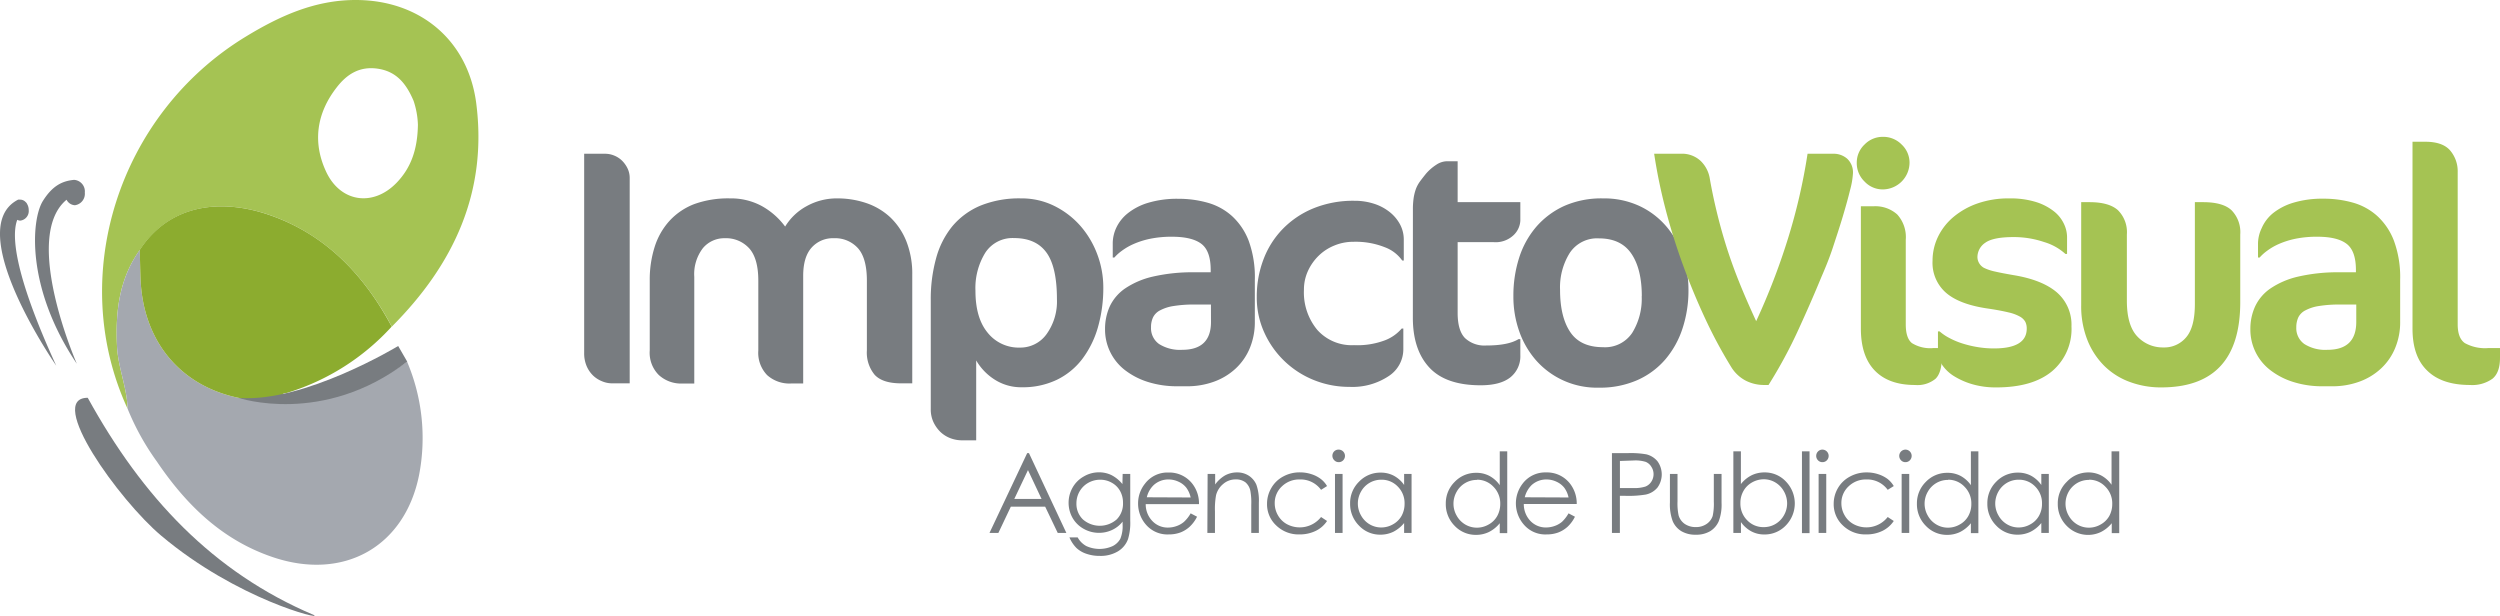 <svg xmlns="http://www.w3.org/2000/svg" viewBox="0 0 504.05 124.14"><defs><style>.cls-1{fill:#787c80;}.cls-2{fill:#a5c353;}.cls-3{fill:#a4a8af;}.cls-4{fill:#8cac2f;}</style></defs><title>logo impacto2Recurso 2</title><g id="Capa_2" data-name="Capa 2"><g id="Capa_1-2" data-name="Capa 1"><path class="cls-1" d="M123.38,77.29a5.25,5.25,0,0,1-2-.42,5.65,5.65,0,0,1-1.8-1.15,5.91,5.91,0,0,1-1.29-1.88,6.55,6.55,0,0,1-.51-2.69V31H122a4.76,4.76,0,0,1,1.77.34,4.88,4.88,0,0,1,1.59,1,5.68,5.68,0,0,1,1.15,1.58,4.45,4.45,0,0,1,.45,2V77.29Z"/><path class="cls-1" d="M181.68,77.29q-3.69,0-5.3-1.69a7,7,0,0,1-1.6-4.95V56.58c0-3-.6-5.2-1.81-6.55a6.19,6.19,0,0,0-4.86-2,5.72,5.72,0,0,0-4.47,1.89c-1.14,1.27-1.7,3.17-1.7,5.7v21.7h-2.45a6.71,6.71,0,0,1-4.82-1.69,6.47,6.47,0,0,1-1.78-4.95V56.58c0-3-.63-5.2-1.87-6.55a6.32,6.32,0,0,0-4.9-2,5.62,5.62,0,0,0-4.4,2,8.61,8.61,0,0,0-1.74,5.8v21.5h-2.45a6.64,6.64,0,0,1-4.7-1.72A6.32,6.32,0,0,1,131,70.65V56.52a21.86,21.86,0,0,1,1-6.76,14.08,14.08,0,0,1,3-5.25A13.16,13.16,0,0,1,140,41.14,20.07,20.07,0,0,1,147.21,40a13,13,0,0,1,6.34,1.52,14.72,14.72,0,0,1,4.75,4.16,11.49,11.49,0,0,1,4.36-4.13A12.47,12.47,0,0,1,168.77,40a18.11,18.11,0,0,1,5.88.94,13.36,13.36,0,0,1,4.84,2.87,13.66,13.66,0,0,1,3.25,4.84,17.78,17.78,0,0,1,1.19,6.74V77.29Z"/><path class="cls-1" d="M222.45,57.94A28.83,28.83,0,0,1,221.36,66a19.5,19.5,0,0,1-3.16,6.39,14.23,14.23,0,0,1-5.13,4.19,15.91,15.91,0,0,1-7.07,1.5,9.88,9.88,0,0,1-5.43-1.53,11.3,11.3,0,0,1-3.75-3.88V88.78H194a6.72,6.72,0,0,1-2.38-.43,6.06,6.06,0,0,1-2-1.25,6.89,6.89,0,0,1-1.42-2,6.06,6.06,0,0,1-.54-2.63v-22a30.84,30.84,0,0,1,1.06-8.33A17.37,17.37,0,0,1,192,45.63a14.93,14.93,0,0,1,5.68-4.17A20.77,20.77,0,0,1,205.87,40a14.79,14.79,0,0,1,6.7,1.52,17.1,17.1,0,0,1,5.24,4,18.55,18.55,0,0,1,3.42,5.75A19,19,0,0,1,222.45,57.94Zm-9.35,2.37q0-6.5-2.13-9.41c-1.42-1.94-3.59-2.9-6.52-2.9a6.55,6.55,0,0,0-5.78,2.93,13.55,13.55,0,0,0-2,7.7q0,5.48,2.46,8.45a8,8,0,0,0,6.52,3A6.49,6.49,0,0,0,211,67.38,11.29,11.29,0,0,0,213.1,60.31Z"/><path class="cls-1" d="M253,64.84a13.65,13.65,0,0,1-1,5.31,11.77,11.77,0,0,1-2.84,4.13,12.75,12.75,0,0,1-4.36,2.66,15.75,15.75,0,0,1-5.56.94h-1.85a19.4,19.4,0,0,1-5.95-.87,14.86,14.86,0,0,1-4.64-2.4,10.32,10.32,0,0,1-4-8.29,11,11,0,0,1,.94-4.52,9.13,9.13,0,0,1,3.07-3.62,16.66,16.66,0,0,1,5.62-2.41,35.62,35.62,0,0,1,8.5-.87h3.17v-.47q0-3.85-1.9-5.28c-1.26-.95-3.24-1.42-5.92-1.42a21.46,21.46,0,0,0-4.38.41,16.54,16.54,0,0,0-3.35,1.06,12.15,12.15,0,0,0-2.4,1.39,9.22,9.22,0,0,0-1.47,1.33h-.33V49a7.52,7.52,0,0,1,.71-3.07,8.18,8.18,0,0,1,2.3-2.91,12.15,12.15,0,0,1,4.13-2.13,20.23,20.23,0,0,1,6.11-.81,21.5,21.5,0,0,1,5.84.78,12.31,12.31,0,0,1,4.91,2.66,13.11,13.11,0,0,1,3.4,5A21.39,21.39,0,0,1,253,56.45Zm-8.85-3.44h-3.24a25.49,25.49,0,0,0-4.29.3,8.48,8.48,0,0,0-2.74.88A3.19,3.19,0,0,0,232.47,64a4.61,4.61,0,0,0-.4,2,3.9,3.9,0,0,0,1.62,3.36,7.88,7.88,0,0,0,4.66,1.17q5.81,0,5.81-5.62Z"/><path class="cls-1" d="M282.71,52.52a7.46,7.46,0,0,0-3.47-2.66,15.91,15.91,0,0,0-6.4-1.11,9.87,9.87,0,0,0-3.8.75,9.7,9.7,0,0,0-3.17,2.06,10.22,10.22,0,0,0-2.16,3.07,9,9,0,0,0-.81,3.8,11.82,11.82,0,0,0,2.69,8.08A9.29,9.29,0,0,0,273,69.59a15.68,15.68,0,0,0,6.29-1,8.36,8.36,0,0,0,3.32-2.35h.33v4.2A6.45,6.45,0,0,1,280,75.82,13.18,13.18,0,0,1,272.08,78a18.91,18.91,0,0,1-7.17-1.37,18.5,18.5,0,0,1-10-9.58,17,17,0,0,1-1.52-7.22,21,21,0,0,1,1.32-7.44,17.78,17.78,0,0,1,3.85-6.16,18.32,18.32,0,0,1,6.19-4.2,21.24,21.24,0,0,1,8.32-1.55,12.72,12.72,0,0,1,4,.61,9.89,9.89,0,0,1,3.15,1.69,8,8,0,0,1,2.07,2.49,6.53,6.53,0,0,1,.74,3v4.26Z"/><path class="cls-1" d="M284.87,42.25a15.61,15.61,0,0,1,.15-2.33,9.86,9.86,0,0,1,.44-1.78,6.35,6.35,0,0,1,.81-1.52c.34-.47.76-1,1.24-1.6a9.62,9.62,0,0,1,2.07-1.8,4,4,0,0,1,2.19-.71h2.12v8.25h12.64v3.73a4.34,4.34,0,0,1-1.32,2.88,5.25,5.25,0,0,1-4.09,1.45h-7.23V63.09q0,3.55,1.48,5.07a5.73,5.73,0,0,0,4.26,1.5q4.46,0,6.54-1.29h.36v3.24a5.43,5.43,0,0,1-2,4.46c-1.34,1.07-3.33,1.61-6,1.61q-7,0-10.32-3.55t-3.35-9.95Z"/><path class="cls-1" d="M305.13,59.72A25,25,0,0,1,306.28,52a17.91,17.91,0,0,1,3.45-6.26,16.52,16.52,0,0,1,5.68-4.23A18.56,18.56,0,0,1,323.19,40a16.94,16.94,0,0,1,7.33,1.52,16,16,0,0,1,5.4,4.08,17.8,17.8,0,0,1,3.35,5.88,21.08,21.08,0,0,1,1.16,7,24.42,24.42,0,0,1-1.19,7.71,18.39,18.39,0,0,1-3.45,6.24,15.94,15.94,0,0,1-5.65,4.2,18.69,18.69,0,0,1-7.78,1.53,16.36,16.36,0,0,1-12.73-5.59,17.83,17.83,0,0,1-3.35-5.85A21,21,0,0,1,305.13,59.72Zm25.89,0c0-3.66-.7-6.51-2.1-8.57s-3.58-3.09-6.56-3.09A6.6,6.6,0,0,0,316.49,51a13.11,13.11,0,0,0-1.95,7.46c0,3.63.69,6.47,2.06,8.5S320.17,70,323.19,70a6.57,6.57,0,0,0,5.91-2.91A13.07,13.07,0,0,0,331,59.72Z"/><path class="cls-2" d="M367.2,55.92q-2.08,5.05-4.63,10.6a94.76,94.76,0,0,1-6,11.1h-.83a8.1,8.1,0,0,1-3.78-.88A7.54,7.54,0,0,1,349,73.92a94.91,94.91,0,0,1-5.2-9.69q-2.43-5.21-4.46-10.75t-3.52-11.26A108.29,108.29,0,0,1,333.51,31h5.35a5.48,5.48,0,0,1,4.06,1.48,6.35,6.35,0,0,1,1.82,3.6c.37,2.11.82,4.26,1.34,6.42s1.13,4.42,1.85,6.74,1.58,4.77,2.6,7.33,2.21,5.29,3.55,8.18a134.67,134.67,0,0,0,6.36-16.48,117.65,117.65,0,0,0,4-17.27h5.15a4.13,4.13,0,0,1,2.84,1,3.76,3.76,0,0,1,1.16,3,16.13,16.13,0,0,1-.58,3.32c-.38,1.57-.88,3.36-1.48,5.37s-1.29,4.09-2,6.25S368,54.07,367.2,55.92Z"/><path class="cls-2" d="M385,32.84a5.43,5.43,0,0,1-5.35,5.35,5,5,0,0,1-3.72-1.59,5.14,5.14,0,0,1-1.57-3.76,5,5,0,0,1,1.57-3.7,5.09,5.09,0,0,1,3.72-1.55,5.17,5.17,0,0,1,3.76,1.55A5,5,0,0,1,385,32.84Zm6.5,39.3c0,2-.42,3.39-1.25,4.22a5.75,5.75,0,0,1-4.17,1.26q-5.28,0-8.09-2.91c-1.87-1.94-2.8-4.75-2.8-8.45V41.59h2.57a6.59,6.59,0,0,1,4.76,1.65,6.79,6.79,0,0,1,1.72,5.09V65.4c0,1.85.41,3.11,1.25,3.78a7,7,0,0,0,4.29,1h1.72Z"/><path class="cls-2" d="M417.65,65.8a11.12,11.12,0,0,1-3.93,9.06q-3.93,3.26-11.3,3.25a16.74,16.74,0,0,1-4.64-.61,14.82,14.82,0,0,1-3.71-1.6,8,8,0,0,1-2.46-2.28,4.78,4.78,0,0,1-.88-2.71V66.82h.34a9.71,9.71,0,0,0,1.91,1.3,15.42,15.42,0,0,0,2.68,1.13,21.54,21.54,0,0,0,3.12.74,19.87,19.87,0,0,0,3.25.26q6.6,0,6.6-4a3,3,0,0,0-.29-1.37,2.78,2.78,0,0,0-1.11-1.06,8.49,8.49,0,0,0-2.3-.84c-1-.24-2.27-.49-3.86-.73-3.87-.53-6.75-1.57-8.62-3.14a8,8,0,0,1-2.81-6.53,11.08,11.08,0,0,1,1.11-4.86,12.07,12.07,0,0,1,3.14-4A15.51,15.51,0,0,1,398.76,41a19,19,0,0,1,6.37-1,17.43,17.43,0,0,1,5.3.71,11.18,11.18,0,0,1,3.62,1.85,7,7,0,0,1,2.06,2.53,6.3,6.3,0,0,1,.65,2.67v3.44h-.33a11,11,0,0,0-4.3-2.4,19,19,0,0,0-6.14-1q-4.15,0-5.73,1.15a3.5,3.5,0,0,0-1.57,2.91A2.47,2.47,0,0,0,399,53,2.54,2.54,0,0,0,400,54a9.61,9.61,0,0,0,2.2.74c.94.22,2.2.46,3.76.73q5.77.95,8.72,3.46A8.62,8.62,0,0,1,417.65,65.8Z"/><path class="cls-2" d="M451.68,60.91q0,17.2-15.95,17.2A18,18,0,0,1,429.39,77a14.23,14.23,0,0,1-5.11-3.22,15.22,15.22,0,0,1-3.41-5.2,18.49,18.49,0,0,1-1.26-7.06V40.76h1.68q3.93,0,5.73,1.62a6.25,6.25,0,0,1,1.8,4.89V60.64q0,5,2.13,7.22a7,7,0,0,0,5.24,2.19A5.72,5.72,0,0,0,440.78,68c1.17-1.37,1.75-3.62,1.75-6.72V40.76h1.65q4,0,5.73,1.62a6.31,6.31,0,0,1,1.77,4.89Z"/><path class="cls-2" d="M483.92,64.84a13.47,13.47,0,0,1-1,5.31,11.64,11.64,0,0,1-2.84,4.13,12.75,12.75,0,0,1-4.36,2.66,15.71,15.71,0,0,1-5.56.94H468.3a19.28,19.28,0,0,1-5.94-.87,14.64,14.64,0,0,1-4.64-2.4,10.29,10.29,0,0,1-4-8.29,10.8,10.8,0,0,1,.95-4.52,9.05,9.05,0,0,1,3.07-3.62,16.6,16.6,0,0,1,5.61-2.41,35.62,35.62,0,0,1,8.5-.87H475v-.47q0-3.85-1.89-5.28t-5.93-1.42a21.46,21.46,0,0,0-4.38.41,16.74,16.74,0,0,0-3.35,1.06,12.05,12.05,0,0,0-2.39,1.39,9.22,9.22,0,0,0-1.47,1.33h-.33V49A7.36,7.36,0,0,1,456,46,8,8,0,0,1,458.26,43a12.15,12.15,0,0,1,4.13-2.13,20.23,20.23,0,0,1,6.11-.81,21.45,21.45,0,0,1,5.84.78,12.31,12.31,0,0,1,4.91,2.66,13.11,13.11,0,0,1,3.4,5,21.18,21.18,0,0,1,1.27,7.88Zm-8.85-3.44h-3.24a25.65,25.65,0,0,0-4.29.3,8.56,8.56,0,0,0-2.74.88A3.19,3.19,0,0,0,463.38,64a4.77,4.77,0,0,0-.4,2,3.9,3.9,0,0,0,1.62,3.36,7.88,7.88,0,0,0,4.66,1.17q5.81,0,5.81-5.62Z"/><path class="cls-2" d="M504.05,72.14c0,2-.51,3.39-1.52,4.22A7,7,0,0,1,498,77.62q-5.69,0-8.64-2.91c-2-1.94-2.95-4.75-2.95-8.45V28.58H489q3.48,0,5,1.76a6.46,6.46,0,0,1,1.52,4.35V65.4c0,1.85.48,3.11,1.45,3.78a8.43,8.43,0,0,0,4.69,1h2.45Z"/><path class="cls-2" d="M25.73,82.42C13.43,55.76,23.86,23,49.58,7.37,56.4,3.22,63.48,0,71.71,0,84.57,0,94.29,8,96,20.68c2.36,18-4.52,32.66-17,45.17C73.54,55.67,66,47.62,55,43.58c-10.34-3.8-20.75-2.39-26.79,6.8C24,56.24,23.26,62.85,23.59,69.81,23.8,74.12,25.61,78.12,25.73,82.42ZM84.26,25.16a16.76,16.76,0,0,0-.87-4.82C82,17.07,80.1,14.48,76.3,13.87S69.89,15,67.84,17.68c-4,5.16-4.86,11-2.09,16.93,2.89,6.21,9.51,7.15,14.25,2.2C82.91,33.77,84.18,30.06,84.26,25.16Z"/><path class="cls-3" d="M25.73,82.42c-.12-4.3-1.93-8.3-2.14-12.61-.33-7,.44-13.57,4.59-19.43.05,1.89.08,3.79.15,5.68.49,13.72,9.27,23.2,22.78,24.62a31.62,31.62,0,0,0,10.63.13,44.12,44.12,0,0,0,20.33-7.9A39.34,39.34,0,0,1,84.49,95.8c-2.91,14.46-15.17,21.33-29.4,16.56-10.26-3.43-17.55-10.56-23.46-19.3A50.73,50.73,0,0,1,25.73,82.42Z"/><path class="cls-4" d="M51.11,80.68C37.6,79.26,28.82,69.78,28.33,56.06c-.07-1.89-.1-3.79-.15-5.68,6-9.19,16.45-10.6,26.79-6.8,11,4,18.57,12.09,24,22.27A47.11,47.11,0,0,1,57.93,79.19c-.47.15-1.08,0-1.14.77C55,81.13,53,80,51.11,80.68Z"/><path class="cls-1" d="M63.28,124c2,1.13-15.46-3.09-30.78-16C24,100.85,9.16,80.2,17.69,80.2,28.73,100.25,42.92,115.37,63.28,124Z"/><path class="cls-1" d="M80.28,69.76s-19,11.52-32.18,10.46c0,0,17,5.75,34-7.31Z"/><path class="cls-1" d="M207.46,91.36,215,107.45h-1.74l-2.53-5.29h-6.93l-2.51,5.29h-1.79l7.6-16.09Zm-.2,3.42-2.76,5.82H210Z"/><path class="cls-1" d="M226.35,95.55h1.53V105a11.3,11.3,0,0,1-.44,3.67,4.77,4.77,0,0,1-2.09,2.52,6.76,6.76,0,0,1-3.57.89,8.1,8.1,0,0,1-2.75-.43,5.44,5.44,0,0,1-2-1.17,6.78,6.78,0,0,1-1.41-2.13h1.66a4.39,4.39,0,0,0,1.75,1.75,6.42,6.42,0,0,0,5.31,0,3.6,3.6,0,0,0,1.54-1.47,6.64,6.64,0,0,0,.46-2.85v-.61a5.78,5.78,0,0,1-2.12,1.68,6.13,6.13,0,0,1-2.64.58,6.2,6.2,0,0,1-3.09-.81,5.85,5.85,0,0,1-2.24-2.2,6.21,6.21,0,0,1,0-6.1,5.87,5.87,0,0,1,2.27-2.26,6,6,0,0,1,3.06-.83,5.67,5.67,0,0,1,2.49.55,6.89,6.89,0,0,1,2.23,1.82Zm-4.52,1.17a4.86,4.86,0,0,0-2.42.63,4.64,4.64,0,0,0-1.75,1.74,4.78,4.78,0,0,0-.63,2.4,4.36,4.36,0,0,0,1.31,3.24,5.17,5.17,0,0,0,6.8,0,4.48,4.48,0,0,0,1.28-3.34,4.8,4.8,0,0,0-.59-2.4,4.23,4.23,0,0,0-1.67-1.66A4.64,4.64,0,0,0,221.83,96.72Z"/><path class="cls-1" d="M240.06,103.5l1.29.68a7.07,7.07,0,0,1-1.47,2,5.89,5.89,0,0,1-1.87,1.17,6.65,6.65,0,0,1-2.35.4,5.7,5.7,0,0,1-4.56-1.91,6.46,6.46,0,0,1-1.64-4.32,6.34,6.34,0,0,1,1.39-4,5.68,5.68,0,0,1,4.72-2.25,5.88,5.88,0,0,1,4.86,2.3,6.44,6.44,0,0,1,1.31,4.07H231a4.83,4.83,0,0,0,1.33,3.4,4.24,4.24,0,0,0,3.16,1.33,5.08,5.08,0,0,0,1.77-.32,4.62,4.62,0,0,0,1.46-.84A7,7,0,0,0,240.06,103.5Zm0-3.2a5.17,5.17,0,0,0-.9-2,4.15,4.15,0,0,0-1.55-1.18,4.69,4.69,0,0,0-2-.45,4.36,4.36,0,0,0-3,1.13,5,5,0,0,0-1.39,2.46Z"/><path class="cls-1" d="M243.48,95.55H245v2.13a6.54,6.54,0,0,1,2-1.83,5,5,0,0,1,2.43-.6,4.24,4.24,0,0,1,2.37.67,4.11,4.11,0,0,1,1.52,1.83,9.66,9.66,0,0,1,.49,3.58v6.12h-1.53v-5.67a13.49,13.49,0,0,0-.17-2.75,3.05,3.05,0,0,0-1-1.78,3.12,3.12,0,0,0-2-.59,3.77,3.77,0,0,0-2.49.92,4.28,4.28,0,0,0-1.44,2.27,15.5,15.5,0,0,0-.22,3.24v4.36h-1.53Z"/><path class="cls-1" d="M267.56,98l-1.21.76a5.09,5.09,0,0,0-4.29-2.09,5,5,0,0,0-3.61,1.4,4.55,4.55,0,0,0-1.44,3.4,4.81,4.81,0,0,0,.66,2.44,4.62,4.62,0,0,0,1.81,1.78,5.47,5.47,0,0,0,6.87-1.45l1.21.8a5.75,5.75,0,0,1-2.29,2,7.34,7.34,0,0,1-3.27.71,6.46,6.46,0,0,1-4.68-1.8,5.82,5.82,0,0,1-1.86-4.36,6.24,6.24,0,0,1,.87-3.21,6,6,0,0,1,2.39-2.31,6.88,6.88,0,0,1,3.4-.83,7.35,7.35,0,0,1,2.28.36,6.24,6.24,0,0,1,1.86.94A5,5,0,0,1,267.56,98Z"/><path class="cls-1" d="M269.92,90.65a1.27,1.27,0,0,1,.89,2.16,1.22,1.22,0,0,1-.89.37,1.2,1.2,0,0,1-.89-.37A1.27,1.27,0,0,1,269,91,1.24,1.24,0,0,1,269.92,90.65Zm-.76,4.9h1.53v11.9h-1.53Z"/><path class="cls-1" d="M284.6,95.55v11.9h-1.5v-2a6.82,6.82,0,0,1-2.16,1.76,5.92,5.92,0,0,1-2.62.59,5.81,5.81,0,0,1-4.32-1.83,6.17,6.17,0,0,1-1.79-4.46,6,6,0,0,1,1.81-4.4,5.9,5.9,0,0,1,4.34-1.82,5.54,5.54,0,0,1,2.65.62,6,6,0,0,1,2.09,1.87V95.55Zm-6.11,1.17a4.63,4.63,0,0,0-4.08,2.39,4.84,4.84,0,0,0,0,4.81,4.73,4.73,0,0,0,1.73,1.79,4.59,4.59,0,0,0,2.33.64,4.73,4.73,0,0,0,2.39-.64,4.44,4.44,0,0,0,1.73-1.71,5,5,0,0,0,.6-2.44,4.72,4.72,0,0,0-1.36-3.45A4.47,4.47,0,0,0,278.49,96.72Z"/><path class="cls-1" d="M303.89,91v16.49h-1.51v-2a6.61,6.61,0,0,1-2.16,1.76,5.89,5.89,0,0,1-2.62.59,5.83,5.83,0,0,1-4.32-1.83,6.17,6.17,0,0,1-1.78-4.46,6.05,6.05,0,0,1,1.8-4.4,5.9,5.9,0,0,1,4.34-1.82,5.54,5.54,0,0,1,2.65.62,6,6,0,0,1,2.09,1.87V91Zm-6.12,5.76a4.63,4.63,0,0,0-4.08,2.39,4.84,4.84,0,0,0,0,4.81,4.73,4.73,0,0,0,1.73,1.79,4.63,4.63,0,0,0,2.34.64,4.72,4.72,0,0,0,2.38-.64,4.38,4.38,0,0,0,1.73-1.71,5,5,0,0,0,.61-2.44,4.76,4.76,0,0,0-1.36-3.45A4.51,4.51,0,0,0,297.77,96.72Z"/><path class="cls-1" d="M316.25,103.5l1.29.68a7,7,0,0,1-1.46,2,5.94,5.94,0,0,1-1.88,1.17,6.61,6.61,0,0,1-2.35.4,5.68,5.68,0,0,1-4.55-1.91A6.51,6.51,0,0,1,307,97.5a5.7,5.7,0,0,1,4.72-2.25,5.88,5.88,0,0,1,4.86,2.3,6.51,6.51,0,0,1,1.32,4.07H307.23a4.86,4.86,0,0,0,1.32,3.4,4.26,4.26,0,0,0,3.17,1.33,5.17,5.17,0,0,0,1.77-.32,4.62,4.62,0,0,0,1.46-.84A7.24,7.24,0,0,0,316.25,103.5Zm0-3.2a5,5,0,0,0-.89-2,4.23,4.23,0,0,0-1.55-1.18,4.74,4.74,0,0,0-2-.45,4.38,4.38,0,0,0-3,1.13,5.2,5.2,0,0,0-1.39,2.46Z"/><path class="cls-1" d="M325,91.36h3.21a18.43,18.43,0,0,1,3.71.24,4.22,4.22,0,0,1,2.26,1.4,4.51,4.51,0,0,1,0,5.3,4.18,4.18,0,0,1-2.35,1.41,21.24,21.24,0,0,1-4.09.26H326.6v7.48H325Zm1.61,1.58V98.4l2.72,0a7.15,7.15,0,0,0,2.42-.3,2.5,2.5,0,0,0,1.2-1,2.72,2.72,0,0,0,.44-1.5,2.67,2.67,0,0,0-.44-1.48,2.39,2.39,0,0,0-1.15-1,7,7,0,0,0-2.35-.28Z"/><path class="cls-1" d="M336.69,95.55h1.53v5.56a11.66,11.66,0,0,0,.22,2.8,3.18,3.18,0,0,0,1.25,1.73,3.85,3.85,0,0,0,2.21.63,3.73,3.73,0,0,0,2.17-.62,3.15,3.15,0,0,0,1.24-1.62,11.62,11.62,0,0,0,.23-2.92V95.55h1.56v5.84a9.31,9.31,0,0,1-.57,3.71,4.43,4.43,0,0,1-1.73,2,5.48,5.48,0,0,1-2.89.71,5.55,5.55,0,0,1-2.91-.71,4.39,4.39,0,0,1-1.74-2,9.68,9.68,0,0,1-.57-3.8Z"/><path class="cls-1" d="M349.48,107.45V91H351V97.6a6.46,6.46,0,0,1,2.15-1.77,5.87,5.87,0,0,1,2.61-.58,5.79,5.79,0,0,1,4.31,1.83,6.35,6.35,0,0,1,0,8.85,5.87,5.87,0,0,1-4.34,1.83,5.47,5.47,0,0,1-2.63-.63,6.13,6.13,0,0,1-2.09-1.87v2.19Zm6.12-1.17a4.58,4.58,0,0,0,2.36-.63,4.69,4.69,0,0,0,1.72-1.76,4.81,4.81,0,0,0,.64-2.41,4.88,4.88,0,0,0-.65-2.42,4.72,4.72,0,0,0-1.73-1.79,4.52,4.52,0,0,0-2.31-.64,4.87,4.87,0,0,0-2.39.64A4.49,4.49,0,0,0,351.51,99a4.83,4.83,0,0,0-.61,2.44,4.72,4.72,0,0,0,1.36,3.45A4.48,4.48,0,0,0,355.6,106.28Z"/><path class="cls-1" d="M363.31,91h1.53v16.49h-1.53Z"/><path class="cls-1" d="M367.43,90.65a1.27,1.27,0,0,1,.9,2.16,1.22,1.22,0,0,1-.9.37,1.19,1.19,0,0,1-.88-.37,1.27,1.27,0,0,1,0-1.79A1.23,1.23,0,0,1,367.43,90.65Zm-.76,4.9h1.54v11.9h-1.54Z"/><path class="cls-1" d="M381.82,98l-1.22.76a5.09,5.09,0,0,0-4.29-2.09,5,5,0,0,0-3.61,1.4,4.55,4.55,0,0,0-1.44,3.4,4.81,4.81,0,0,0,.66,2.44,4.58,4.58,0,0,0,1.82,1.78,5.46,5.46,0,0,0,6.86-1.45l1.22.8a5.82,5.82,0,0,1-2.29,2,7.36,7.36,0,0,1-3.28.71,6.46,6.46,0,0,1-4.68-1.8,5.82,5.82,0,0,1-1.86-4.36,6.24,6.24,0,0,1,.87-3.21A6.1,6.1,0,0,1,373,96.08a6.9,6.9,0,0,1,3.4-.83,7.25,7.25,0,0,1,2.28.36,6.43,6.43,0,0,1,1.87.94A5.15,5.15,0,0,1,381.82,98Z"/><path class="cls-1" d="M384.17,90.65a1.24,1.24,0,0,1,.89.37,1.27,1.27,0,0,1,0,1.79,1.2,1.2,0,0,1-.89.37,1.18,1.18,0,0,1-.88-.37,1.27,1.27,0,0,1,.88-2.16Zm-.76,4.9h1.53v11.9h-1.53Z"/><path class="cls-1" d="M398.88,91v16.49h-1.51v-2a6.61,6.61,0,0,1-2.16,1.76,5.89,5.89,0,0,1-2.62.59,5.81,5.81,0,0,1-4.31-1.83,6.13,6.13,0,0,1-1.79-4.46,6.05,6.05,0,0,1,1.8-4.4,5.92,5.92,0,0,1,4.34-1.82,5.58,5.58,0,0,1,2.66.62,6,6,0,0,1,2.08,1.87V91Zm-6.12,5.76a4.61,4.61,0,0,0-2.36.63,4.69,4.69,0,0,0-1.72,1.76,4.81,4.81,0,0,0,0,4.81,4.65,4.65,0,0,0,1.73,1.79,4.56,4.56,0,0,0,2.33.64,4.7,4.7,0,0,0,2.38-.64,4.38,4.38,0,0,0,1.73-1.71,4.86,4.86,0,0,0,.61-2.44,4.72,4.72,0,0,0-1.36-3.45A4.49,4.49,0,0,0,392.76,96.72Z"/><path class="cls-1" d="M413.08,95.55v11.9h-1.51v-2a6.61,6.61,0,0,1-2.16,1.76,5.89,5.89,0,0,1-2.62.59,5.81,5.81,0,0,1-4.31-1.83,6.17,6.17,0,0,1-1.79-4.46,6.05,6.05,0,0,1,1.8-4.4,5.94,5.94,0,0,1,4.35-1.82,5.57,5.57,0,0,1,2.65.62,6,6,0,0,1,2.08,1.87V95.55ZM407,96.72a4.61,4.61,0,0,0-2.36.63,4.69,4.69,0,0,0-1.72,1.76,4.91,4.91,0,0,0-.64,2.41,4.81,4.81,0,0,0,.65,2.4,4.65,4.65,0,0,0,1.73,1.79,4.56,4.56,0,0,0,2.33.64,4.7,4.7,0,0,0,2.38-.64,4.38,4.38,0,0,0,1.73-1.71,4.86,4.86,0,0,0,.61-2.44,4.72,4.72,0,0,0-1.36-3.45A4.49,4.49,0,0,0,407,96.72Z"/><path class="cls-1" d="M427.28,91v16.49h-1.51v-2a6.61,6.61,0,0,1-2.16,1.76,6,6,0,0,1-6.93-1.24,6.17,6.17,0,0,1-1.79-4.46,6,6,0,0,1,1.81-4.4A5.9,5.9,0,0,1,421,95.25a5.54,5.54,0,0,1,2.65.62,5.92,5.92,0,0,1,2.08,1.87V91Zm-6.12,5.76a4.64,4.64,0,0,0-2.36.63,4.69,4.69,0,0,0-1.72,1.76,4.9,4.9,0,0,0-.63,2.41,4.8,4.8,0,0,0,.64,2.4,4.73,4.73,0,0,0,1.73,1.79,4.59,4.59,0,0,0,2.33.64,4.7,4.7,0,0,0,2.38-.64,4.47,4.47,0,0,0,1.74-1.71,5,5,0,0,0,.6-2.44,4.72,4.72,0,0,0-1.36-3.45A4.47,4.47,0,0,0,421.16,96.72Z"/><path class="cls-1" d="M13.42,40.27a2,2,0,0,0,1.68,1.11,2.33,2.33,0,0,0,2-2.55,2.33,2.33,0,0,0-2-2.55h0a1.24,1.24,0,0,0-.33,0c-2.16.24-4.15,1.1-6.1,4.2C6.29,44.2,5.17,58,15.49,73.34,15.49,73.34,4.3,47.83,13.42,40.27Z"/><path class="cls-1" d="M3.48,44.32a1.33,1.33,0,0,0,.62.16,1.94,1.94,0,0,0,1.69-2.12,2.39,2.39,0,0,0-.33-1.24.93.93,0,0,0-.28-.37,1.5,1.5,0,0,0-1.08-.5l-.19,0-.25,0c-11.47,5.84,7.68,33.48,7.68,33.48C2.5,54.46,2.41,47.12,3.48,44.32Z"/></g></g></svg>